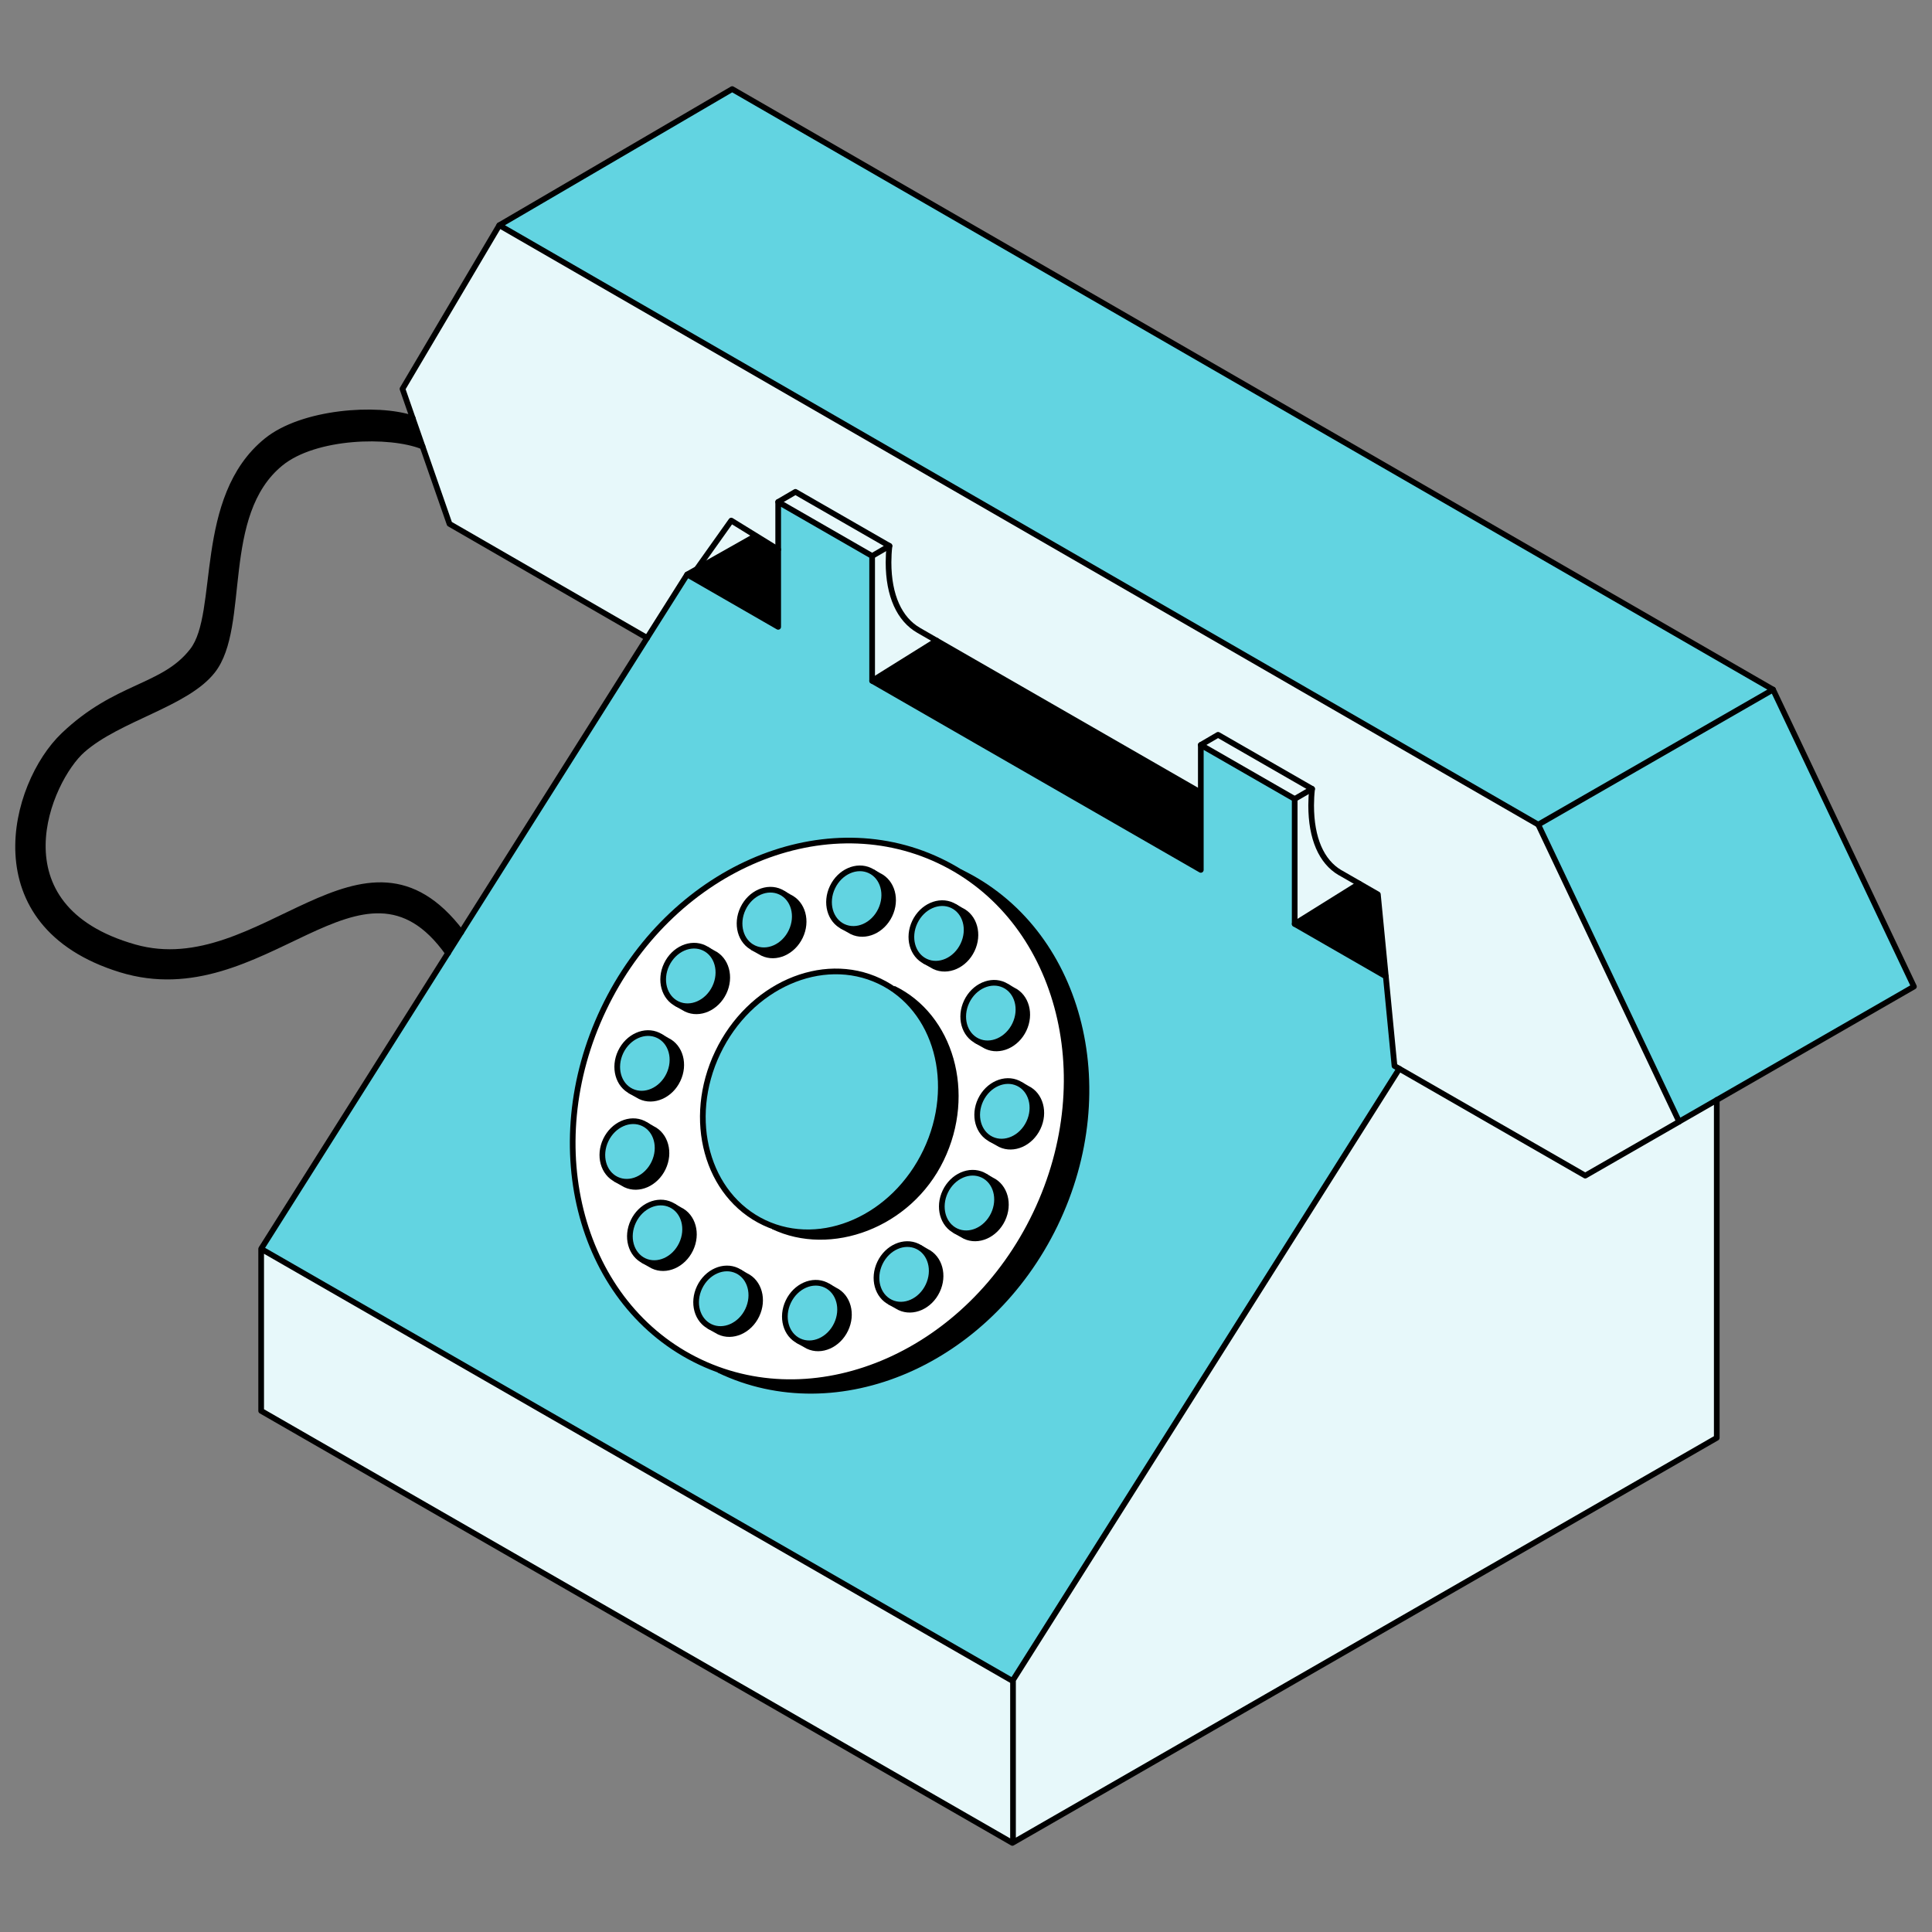 <?xml version="1.0" encoding="utf-8"?>
<svg xmlns="http://www.w3.org/2000/svg" width="204" height="204" viewBox="0 0 204 204" fill="none">
<rect x="0" y="0" width="204" height="204" fill="#808080" stroke="none"/>
<g clip-path="url(#clip0_3014_91140)">
<path d="M126.737 83.477V91.706L92.032 71.743V58.554L82.112 52.854L83.933 51.78L93.86 57.497C93.795 58.082 93.763 58.668 93.763 59.237C93.763 62.766 94.93 65.246 96.93 66.401L96.955 66.417L126.631 83.485" fill="black"/>
<path d="M82.21 52.95L84.031 51.877L93.958 57.593C93.893 58.179 93.86 58.764 93.86 59.334C93.86 62.83 94.946 65.278 96.897 66.432L96.963 66.465L98.849 67.433L92.072 71.685L92.13 58.659L82.21 52.958" fill="#E7F8FA"/>
<path d="M126.843 78.728L128.664 77.654L138.591 83.371C138.526 83.956 138.494 84.542 138.494 85.111C138.494 88.607 139.579 91.055 141.531 92.21L141.596 92.242L145.539 94.511L146.38 103.163L136.755 97.633V84.436L126.835 78.736" fill="black"/>
<path d="M126.843 78.825L128.664 77.752L138.591 83.468C138.526 84.054 138.493 84.639 138.493 85.209C138.493 88.705 139.579 91.153 141.53 92.307L141.596 92.34L143.482 93.308L136.705 97.56L136.763 84.534L126.843 78.833" fill="#E7F8FA"/>
<path d="M162.48 87.135L177.354 118.498L167.435 124.199L147.294 112.619L145.539 94.502L141.596 92.234L141.53 92.201C139.571 91.046 138.493 88.599 138.493 85.102C138.493 84.533 138.526 83.948 138.591 83.362L128.664 77.646L126.843 78.719L126.745 83.687L97.069 66.619L97.044 66.603C95.044 65.457 93.877 62.968 93.877 59.439C93.877 58.87 93.909 58.285 93.975 57.699L84.047 51.983L82.227 53.056V58.081L79.72 56.609L73.621 60.155L72.609 60.724L68.38 67.424L47.513 55.382L42.557 41.127L52.779 23.848L162.48 87.135Z" fill="#E7F8FA"/>
<path d="M44.729 47.283C41.243 45.893 33.397 46.096 29.756 49.056C23.11 54.464 26.237 66.279 22.563 70.971C19.796 74.508 12.668 75.963 8.831 79.338C5.264 82.477 -0.623 95.918 14.318 100.163C27.723 103.968 38.492 84.997 48.803 98.593L47.423 100.789C38.295 87.925 28.025 107.188 12.864 102.521C-2.533 97.78 1.426 82.956 6.815 77.801C12.432 72.426 17.371 72.825 20.441 68.856C23.518 64.888 20.824 52.732 28.254 46.69C32.034 43.616 39.945 43.071 43.7 44.324L44.729 47.283Z" fill="black"/>
<path d="M147.85 112.986L107.005 177.623L27.674 132.006V149.114L107.005 194.732L181.379 151.96V116.279L167.484 124.273L147.343 112.693" fill="#E7F8FA"/>
<path d="M141.522 92.397L141.457 92.365ZM27.544 132.087L106.874 177.705L147.719 113.067L147.245 112.555L146.307 103.318L136.681 97.788V84.591L126.762 78.891V92.08L92.056 72.117V58.928L82.137 53.227V66.417L72.528 60.887L27.609 131.989" fill="#62D4E1"/>
<path d="M162.488 87.07L177.363 118.433L202.157 104.171L187.282 72.816L77.369 9.406L52.787 23.783L162.488 87.07Z" fill="#62D4E1"/>
<path d="M181.273 116.141V151.822L106.899 194.594L27.576 148.976V131.867L106.907 177.485L147.752 112.848M106.964 177.396V194.504" stroke="black" stroke-width="0.6" stroke-linecap="round" stroke-linejoin="round"/>
<path d="M27.633 131.77L72.56 60.66L82.169 66.189V66.132V53L92.089 58.708V71.889L126.794 91.852V78.663L136.706 84.363V97.561L146.331 103.098" stroke="black" stroke-width="0.6" stroke-linecap="round" stroke-linejoin="round"/>
<path d="M52.721 23.783L162.422 87.07L187.217 72.816L77.312 9.406L52.721 23.783Z" stroke="black" stroke-width="0.6" stroke-linecap="round" stroke-linejoin="round"/>
<path d="M187.217 72.815L202.092 104.171L177.297 118.433L162.422 87.07" stroke="black" stroke-width="0.6" stroke-linecap="round" stroke-linejoin="round"/>
<path d="M73.573 60.09L77.214 54.967L82.169 58.024" stroke="black" stroke-width="0.6" stroke-linecap="round" stroke-linejoin="round"/>
<path d="M52.721 23.783L42.5 41.063L47.464 55.317L68.331 67.36" stroke="black" stroke-width="0.6" stroke-linecap="round" stroke-linejoin="round"/>
<path d="M101.379 92.079C113.944 98.121 118.426 114.782 111.397 129.305C104.359 143.828 88.472 150.699 75.907 144.666" fill="black"/>
<path d="M101.379 92.079C113.944 98.121 118.426 114.782 111.397 129.305C104.359 143.828 88.472 150.699 75.907 144.666" stroke="black" stroke-width="0.6" stroke-miterlimit="10"/>
<path d="M109.368 128.14C116.339 113.52 111.773 96.836 99.171 90.876C86.569 84.916 70.703 91.936 63.732 106.557C56.762 121.178 61.328 137.862 73.93 143.822C86.532 149.782 102.398 142.761 109.368 128.14Z" fill="white" stroke="black" stroke-width="0.6" stroke-miterlimit="10"/>
<path d="M94.326 104.374C100.375 107.285 102.759 115.417 99.371 122.41C95.983 129.403 87.696 132.403 81.639 129.5" fill="black"/>
<path d="M94.326 104.374C100.375 107.285 102.759 115.417 99.371 122.41C95.983 129.403 87.696 132.403 81.639 129.5" stroke="black" stroke-width="0.6" stroke-miterlimit="10"/>
<path d="M97.774 121.549C101.131 114.506 98.93 106.468 92.857 103.596C86.784 100.724 79.139 104.105 75.782 111.148C72.424 118.19 74.626 126.228 80.699 129.1C86.772 131.972 94.416 128.591 97.774 121.549Z" fill="#62D4E1" stroke="black" stroke-width="0.6" stroke-miterlimit="10"/>
<path d="M92.097 92.056L92.799 92.462C94.203 93.129 94.718 94.991 93.934 96.626C93.15 98.26 91.379 99.041 89.974 98.374L88.872 97.756" fill="black"/>
<path d="M92.097 92.056L92.799 92.462C94.203 93.129 94.718 94.991 93.934 96.626C93.15 98.26 91.379 99.041 89.974 98.374L88.872 97.756" stroke="black" stroke-width="0.6" stroke-miterlimit="10"/>
<path d="M93.004 96.093C93.784 94.458 93.273 92.593 91.864 91.926C90.455 91.26 88.68 92.044 87.901 93.679C87.122 95.314 87.632 97.18 89.041 97.847C90.451 98.513 92.225 97.728 93.004 96.093Z" fill="#62D4E1" stroke="black" stroke-width="0.6" stroke-miterlimit="10"/>
<path d="M82.651 94.324L83.353 94.731C84.757 95.398 85.272 97.26 84.488 98.894C83.704 100.529 81.933 101.309 80.528 100.642L79.426 100.024" fill="black"/>
<path d="M82.651 94.324L83.353 94.731C84.757 95.398 85.272 97.26 84.488 98.894C83.704 100.529 81.933 101.309 80.528 100.642L79.426 100.024" stroke="black" stroke-width="0.6" stroke-miterlimit="10"/>
<path d="M83.557 98.349C84.337 96.714 83.826 94.848 82.417 94.182C81.008 93.515 79.233 94.3 78.454 95.935C77.675 97.57 78.185 99.436 79.594 100.102C81.004 100.769 82.778 99.984 83.557 98.349Z" fill="#62D4E1" stroke="black" stroke-width="0.6" stroke-miterlimit="10"/>
<path d="M74.585 100.227L75.287 100.633C76.691 101.3 77.206 103.162 76.422 104.796C75.638 106.431 73.867 107.212 72.462 106.545L71.36 105.927" fill="black"/>
<path d="M74.585 100.227L75.287 100.633C76.691 101.3 77.206 103.162 76.422 104.796C75.638 106.431 73.867 107.212 72.462 106.545L71.36 105.927" stroke="black" stroke-width="0.6" stroke-miterlimit="10"/>
<path d="M75.492 104.259C76.271 102.624 75.76 100.759 74.351 100.092C72.942 99.425 71.168 100.211 70.388 101.845C69.609 103.48 70.119 105.346 71.528 106.012C72.938 106.679 74.712 105.894 75.492 104.259Z" fill="#62D4E1" stroke="black" stroke-width="0.6" stroke-miterlimit="10"/>
<path d="M107.748 114.522L108.45 114.929C109.854 115.596 110.368 117.458 109.584 119.092C108.801 120.727 107.029 121.507 105.625 120.841L104.523 120.223" fill="black"/>
<path d="M107.748 114.522L108.45 114.929C109.854 115.596 110.368 117.458 109.584 119.092C108.801 120.727 107.029 121.507 105.625 120.841L104.523 120.223" stroke="black" stroke-width="0.6" stroke-miterlimit="10"/>
<path d="M108.649 118.552C109.429 116.917 108.918 115.051 107.509 114.385C106.099 113.718 104.325 114.504 103.546 116.138C102.766 117.773 103.277 119.639 104.686 120.305C106.096 120.972 107.87 120.187 108.649 118.552Z" fill="#62D4E1" stroke="black" stroke-width="0.6" stroke-miterlimit="10"/>
<path d="M106.262 104.146L106.964 104.553C108.368 105.22 108.882 107.082 108.099 108.716C107.315 110.351 105.543 111.131 104.139 110.465L103.037 109.847" fill="black"/>
<path d="M106.262 104.146L106.964 104.553C108.368 105.22 108.882 107.082 108.099 108.716C107.315 110.351 105.543 111.131 104.139 110.465L103.037 109.847" stroke="black" stroke-width="0.6" stroke-miterlimit="10"/>
<path d="M107.174 108.177C107.953 106.542 107.443 104.676 106.033 104.01C104.624 103.343 102.85 104.129 102.07 105.763C101.291 107.398 101.802 109.264 103.211 109.93C104.62 110.597 106.394 109.812 107.174 108.177Z" fill="#62D4E1" stroke="black" stroke-width="0.6" stroke-miterlimit="10"/>
<path d="M69.727 109.456L70.429 109.863C71.834 110.529 72.348 112.392 71.564 114.026C70.789 115.66 69.009 116.441 67.605 115.774L66.502 115.156" fill="black"/>
<path d="M69.727 109.456L70.429 109.863C71.834 110.529 72.348 112.392 71.564 114.026C70.789 115.66 69.009 116.441 67.605 115.774L66.502 115.156" stroke="black" stroke-width="0.6" stroke-miterlimit="10"/>
<path d="M70.642 113.487C71.421 111.852 70.911 109.986 69.501 109.32C68.092 108.653 66.318 109.438 65.538 111.073C64.759 112.708 65.27 114.574 66.679 115.24C68.088 115.907 69.862 115.121 70.642 113.487Z" fill="#62D4E1" stroke="black" stroke-width="0.6" stroke-miterlimit="10"/>
<path d="M104.008 124.207L104.71 124.614C106.115 125.28 106.629 127.143 105.845 128.777C105.061 130.411 103.29 131.192 101.886 130.525L100.783 129.907" fill="black"/>
<path d="M104.008 124.207L104.71 124.614C106.115 125.28 106.629 127.143 105.845 128.777C105.061 130.411 103.29 131.192 101.886 130.525L100.783 129.907" stroke="black" stroke-width="0.6" stroke-miterlimit="10"/>
<path d="M104.913 128.234C105.693 126.599 105.182 124.733 103.773 124.067C102.364 123.4 100.589 124.185 99.81 125.82C99.031 127.455 99.541 129.321 100.95 129.987C102.36 130.654 104.134 129.869 104.913 128.234Z" fill="#62D4E1" stroke="black" stroke-width="0.6" stroke-miterlimit="10"/>
<path d="M71.066 127.346L71.768 127.752C73.172 128.419 73.687 130.281 72.903 131.916C72.119 133.55 70.348 134.331 68.944 133.664L67.841 133.046" fill="black"/>
<path d="M71.066 127.346L71.768 127.752C73.172 128.419 73.687 130.281 72.903 131.916C72.119 133.55 70.348 134.331 68.944 133.664L67.841 133.046" stroke="black" stroke-width="0.6" stroke-miterlimit="10"/>
<path d="M71.978 131.38C72.757 129.745 72.247 127.88 70.838 127.213C69.428 126.547 67.654 127.332 66.875 128.967C66.095 130.601 66.606 132.467 68.015 133.134C69.424 133.8 71.199 133.015 71.978 131.38Z" fill="#62D4E1" stroke="black" stroke-width="0.6" stroke-miterlimit="10"/>
<path d="M78.055 134.307L78.757 134.713C80.161 135.38 80.675 137.242 79.892 138.877C79.116 140.511 77.336 141.292 75.932 140.625L74.83 140.007" fill="black"/>
<path d="M78.055 134.307L78.757 134.713C80.161 135.38 80.675 137.242 79.892 138.877C79.116 140.511 77.336 141.292 75.932 140.625L74.83 140.007" stroke="black" stroke-width="0.6" stroke-miterlimit="10"/>
<path d="M78.97 138.34C79.749 136.705 79.239 134.84 77.829 134.173C76.42 133.507 74.646 134.292 73.867 135.926C73.087 137.561 73.598 139.427 75.007 140.094C76.416 140.76 78.191 139.975 78.97 138.34Z" fill="#62D4E1" stroke="black" stroke-width="0.6" stroke-miterlimit="10"/>
<path d="M68.168 118.768L68.87 119.174C70.274 119.841 70.789 121.703 70.005 123.337C69.221 124.972 67.45 125.753 66.045 125.086L64.943 124.468" fill="black"/>
<path d="M68.168 118.768L68.87 119.174C70.274 119.841 70.789 121.703 70.005 123.337C69.221 124.972 67.45 125.753 66.045 125.086L64.943 124.468" stroke="black" stroke-width="0.6" stroke-miterlimit="10"/>
<path d="M69.07 122.791C69.85 121.156 69.339 119.291 67.93 118.624C66.52 117.958 64.746 118.743 63.967 120.378C63.187 122.013 63.698 123.878 65.107 124.545C66.516 125.211 68.291 124.426 69.07 122.791Z" fill="#62D4E1" stroke="black" stroke-width="0.6" stroke-miterlimit="10"/>
<path d="M97.11 131.737L97.812 132.144C99.216 132.811 99.731 134.673 98.947 136.307C98.171 137.942 96.391 138.722 94.987 138.055L93.885 137.437" fill="black"/>
<path d="M97.11 131.737L97.812 132.144C99.216 132.811 99.731 134.673 98.947 136.307C98.171 137.942 96.391 138.722 94.987 138.055L93.885 137.437" stroke="black" stroke-width="0.6" stroke-miterlimit="10"/>
<path d="M98.015 135.768C98.795 134.133 98.284 132.267 96.875 131.601C95.465 130.934 93.691 131.719 92.912 133.354C92.132 134.989 92.643 136.855 94.052 137.521C95.462 138.188 97.236 137.403 98.015 135.768Z" fill="#62D4E1" stroke="black" stroke-width="0.6" stroke-miterlimit="10"/>
<path d="M87.435 135.818L88.137 136.225C89.542 136.892 90.056 138.754 89.272 140.388C88.488 142.023 86.717 142.803 85.313 142.137L84.21 141.519" fill="black"/>
<path d="M87.435 135.818L88.137 136.225C89.542 136.892 90.056 138.754 89.272 140.388C88.488 142.023 86.717 142.803 85.313 142.137L84.21 141.519" stroke="black" stroke-width="0.6" stroke-miterlimit="10"/>
<path d="M88.341 139.851C89.121 138.216 88.61 136.35 87.201 135.684C85.792 135.017 84.017 135.802 83.238 137.437C82.459 139.072 82.969 140.938 84.378 141.604C85.788 142.271 87.562 141.486 88.341 139.851Z" fill="#62D4E1" stroke="black" stroke-width="0.6" stroke-miterlimit="10"/>
<path d="M100.792 95.731L101.494 96.137C102.898 96.804 103.412 98.666 102.629 100.3C101.853 101.935 100.073 102.715 98.669 102.049L97.567 101.431" fill="black"/>
<path d="M100.792 95.731L101.494 96.137C102.898 96.804 103.412 98.666 102.629 100.3C101.853 101.935 100.073 102.715 98.669 102.049L97.567 101.431" stroke="black" stroke-width="0.6" stroke-miterlimit="10"/>
<path d="M101.7 99.767C102.48 98.132 101.969 96.266 100.56 95.6C99.15 94.933 97.376 95.718 96.597 97.353C95.817 98.988 96.328 100.854 97.737 101.52C99.147 102.187 100.921 101.402 101.7 99.767Z" fill="#62D4E1" stroke="black" stroke-width="0.6" stroke-miterlimit="10"/>
<path d="M92.089 71.889L98.898 67.644" stroke="black" stroke-width="0.6" stroke-linecap="round" stroke-linejoin="round"/>
<path d="M93.918 57.643C93.852 58.228 93.82 58.813 93.82 59.383C93.82 62.912 94.987 65.392 96.987 66.547L97.012 66.563L126.688 83.631" stroke="black" stroke-width="0.6" stroke-linecap="round" stroke-linejoin="round"/>
<path d="M92.089 58.708L93.918 57.643L83.99 51.935L82.169 53" stroke="black" stroke-width="0.6" stroke-linecap="round" stroke-linejoin="round"/>
<path d="M136.706 97.56L143.523 93.308" stroke="black" stroke-width="0.6" stroke-linecap="round" stroke-linejoin="round"/>
<path d="M138.543 83.298C138.477 83.883 138.445 84.469 138.445 85.038C138.445 88.534 139.53 90.982 141.482 92.137L141.547 92.169L145.49 94.438L147.245 112.555L167.386 124.134L177.306 118.434" stroke="black" stroke-width="0.6" stroke-linecap="round" stroke-linejoin="round"/>
<path d="M136.706 84.362L138.543 83.297L128.615 77.589L126.794 78.654" stroke="black" stroke-width="0.6" stroke-linecap="round" stroke-linejoin="round"/>
<path d="M72.56 60.66L79.72 56.618" stroke="black" stroke-width="0.6" stroke-linecap="round" stroke-linejoin="round"/>
<path d="M43.586 44.177C39.83 42.916 31.919 43.469 28.139 46.543C20.71 52.577 23.404 64.742 20.326 68.71C17.248 72.678 12.317 72.279 6.701 77.654C1.312 82.81 -2.647 97.633 12.75 102.374C27.911 107.033 38.181 87.778 47.309 100.642" stroke="black" stroke-width="0.6" stroke-linecap="round" stroke-linejoin="round"/>
<path d="M44.614 47.137C41.128 45.746 33.283 45.949 29.642 48.909C22.996 54.317 26.123 66.132 22.449 70.824C19.681 74.361 12.554 75.816 8.717 79.191C5.149 82.33 -0.737 95.771 14.203 100.016C27.609 103.821 38.377 84.85 48.688 98.446" stroke="black" stroke-width="0.6" stroke-linecap="round" stroke-linejoin="round"/>
<path d="M72.617 60.733L79.777 56.691L79.818 56.618L82.227 58.098V66.205V66.262L72.617 60.733Z" fill="black"/>
</g>
<defs>
<clipPath id="clip0_3014_91140">
<rect width="201" height="186" fill="white" transform="translate(1.5 9)"/>
</clipPath>
</defs>
</svg>